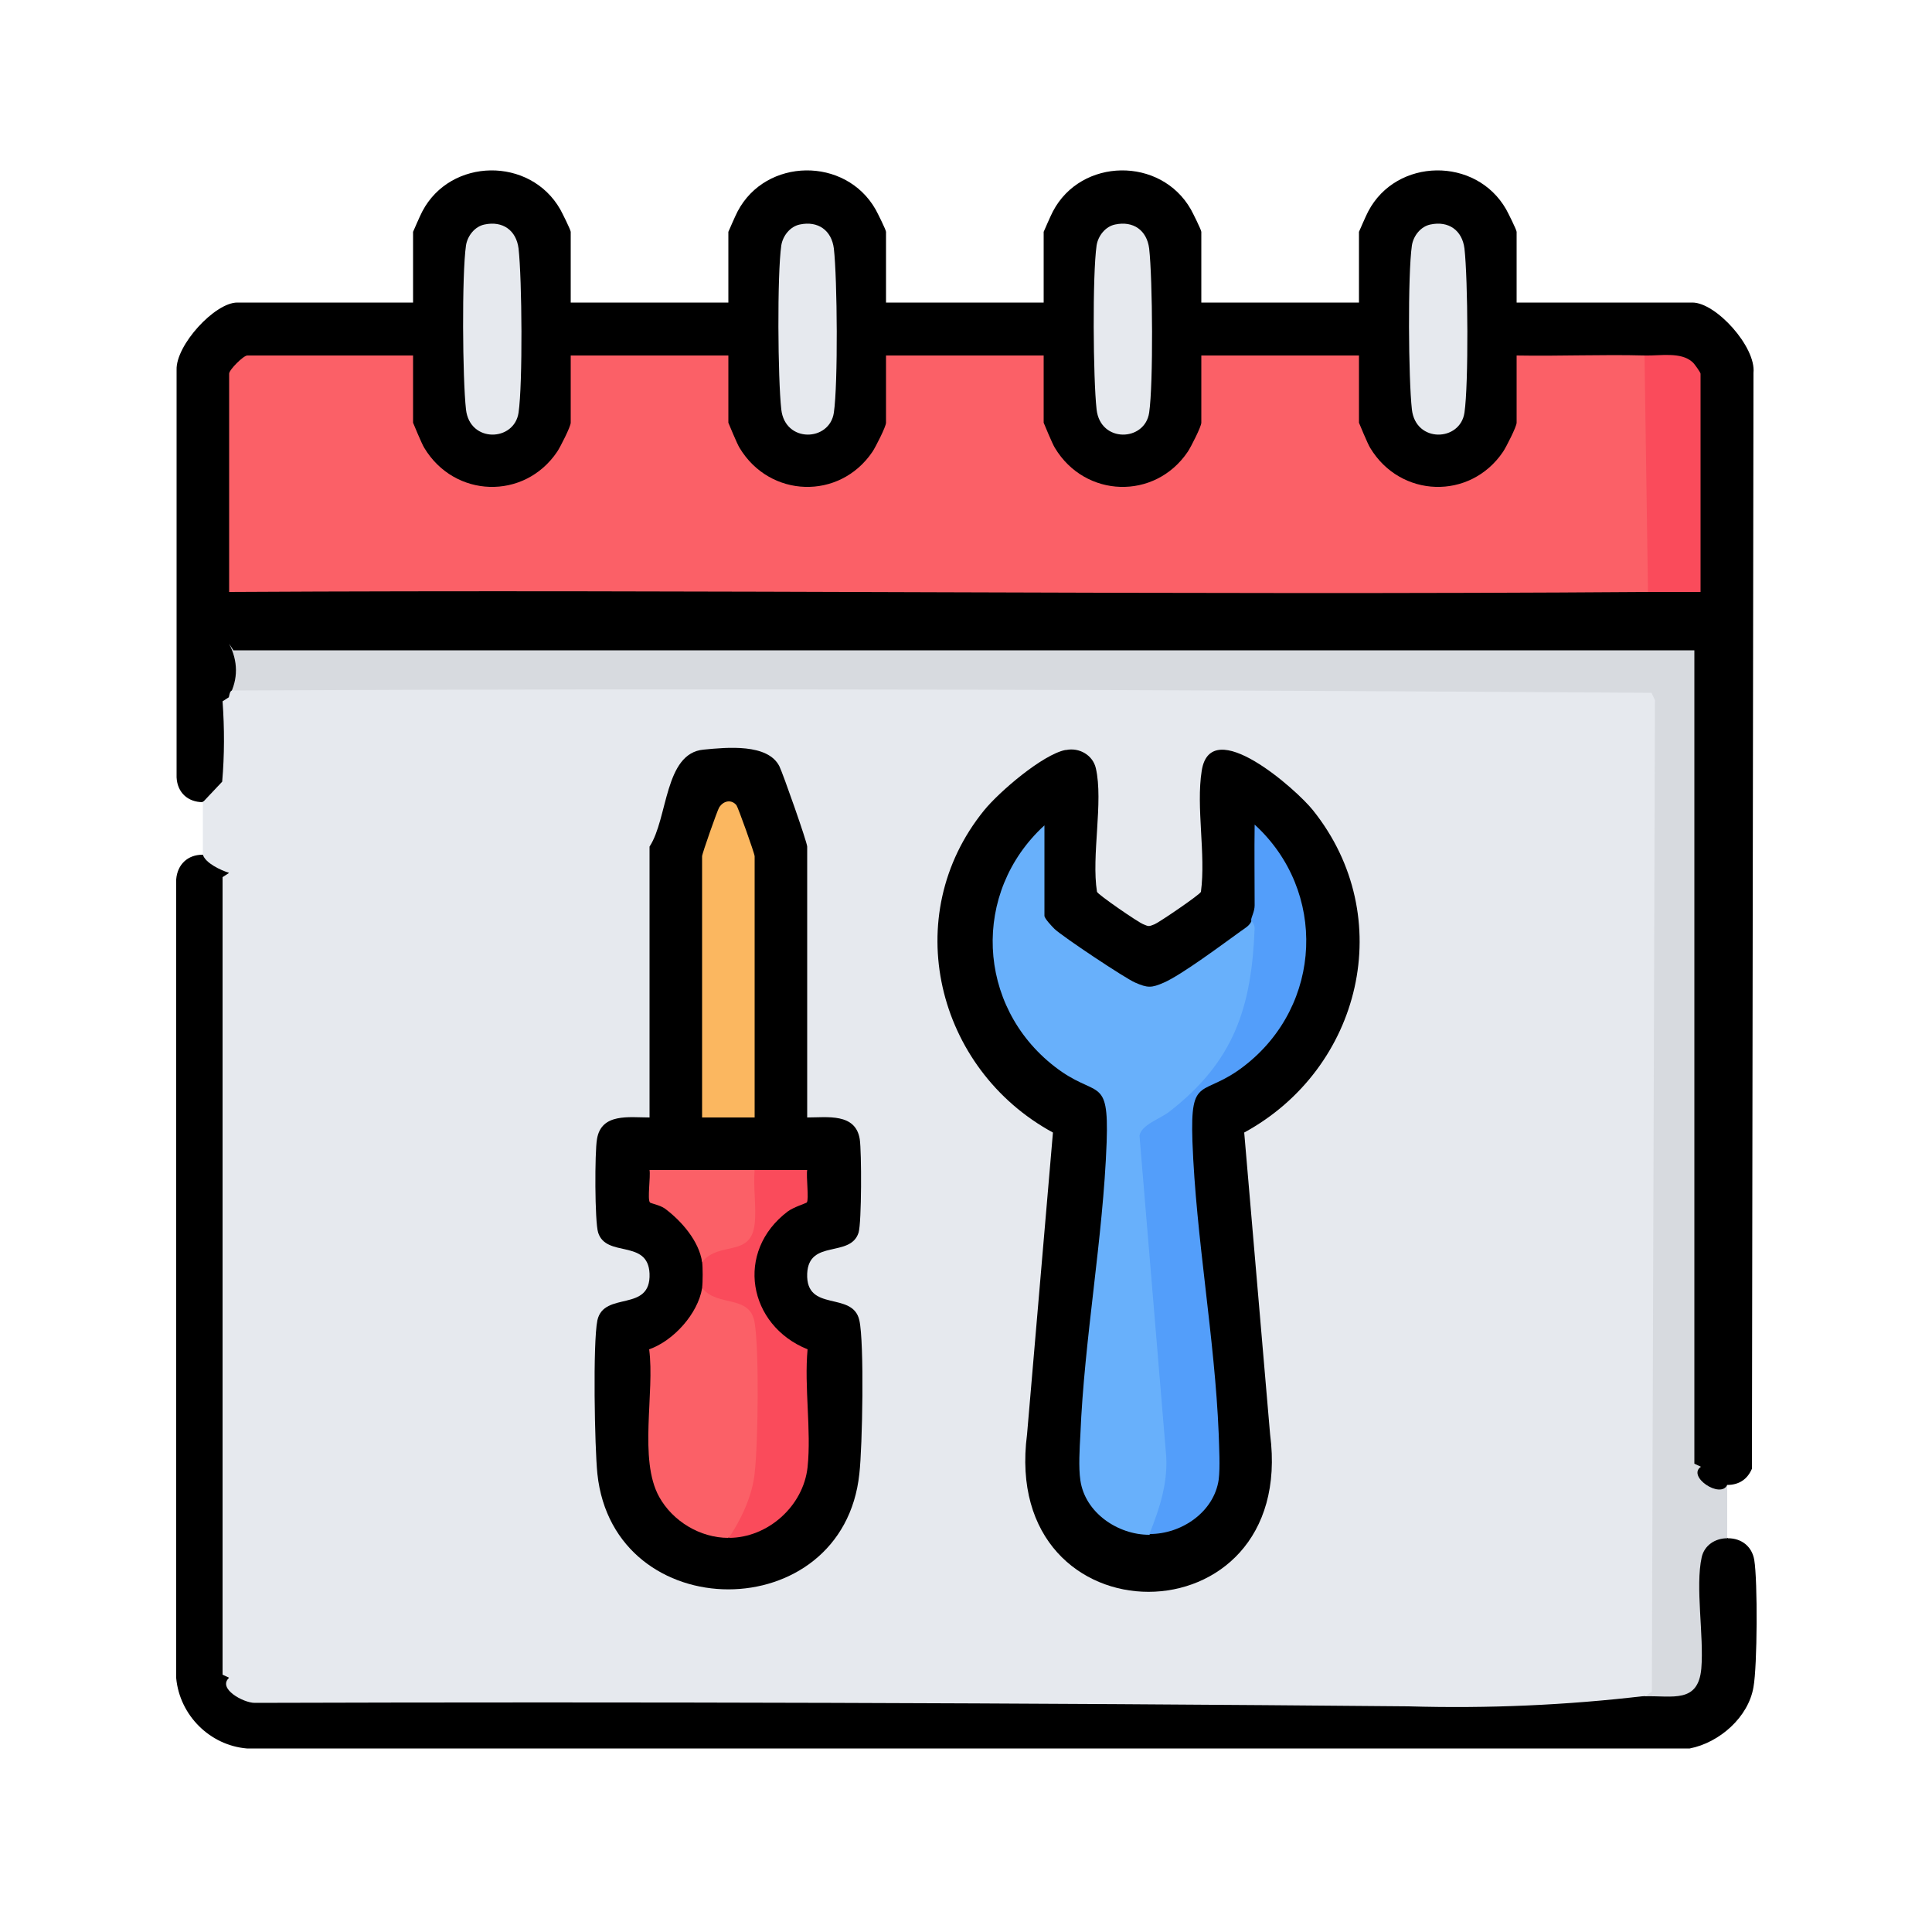 <?xml version="1.0" encoding="UTF-8"?>
<svg xmlns="http://www.w3.org/2000/svg" id="Layer_2" data-name="Layer 2" viewBox="0 0 50 50">
  <defs>
    <style>
      .cls-1 {
        fill: #68b0fb;
      }

      .cls-2 {
        fill: #e6e9ee;
      }

      .cls-3 {
        fill: #d7dadf;
      }

      .cls-4 {
        fill: #fa4b5b;
      }

      .cls-5 {
        fill: #539efa;
      }

      .cls-6 {
        fill: #fb6067;
      }

      .cls-7 {
        fill: #fbb760;
      }
    </style>
  </defs>
  <path d="M5.25,22.12c.24,0,.68.23.68.47v20.83c0,.19.49.55.72.47,11.96-.26,23.97.34,35.93,0l.09-.17c.84.16,1.25-.1,1.21-.78l-.06-1.89c-.07-.56.2-1.68.9-1.24.35,0,.62.21.68.56.09.55.08,2.74-.02,3.29-.13.78-.88,1.44-1.65,1.59H6.39c-.96-.08-1.74-.86-1.83-1.82v-20.67c.03-.39.3-.64.68-.64Z"></path>
  <path class="cls-3" d="M5.93,18.04c0-.45,0-.91,0-1.36h38.09v21.3c0,.23.44.47.68.47v1.36c-.31,0-.59.18-.66.49-.17.76.06,2.04-.01,2.88-.08.91-.75.7-1.45.72l.09-25.85H5.93Z"></path>
  <g>
    <path d="M5.25,20.76c-.39,0-.66-.25-.68-.64v-10.55c-.02-.64.99-1.74,1.57-1.74h4.55v-1.83s.19-.44.24-.53c.73-1.39,2.79-1.42,3.57-.05.05.09.27.53.27.58v1.83h4.08v-1.83s.19-.44.24-.53c.73-1.39,2.79-1.42,3.57-.05.05.09.27.53.27.58v1.83h4.08v-1.83s.19-.44.24-.53c.73-1.39,2.79-1.42,3.57-.05.05.09.27.53.27.58v1.83h4.08v-1.83s.19-.44.24-.53c.73-1.39,2.79-1.42,3.57-.05.05.09.27.53.27.58v1.83h4.55c.61,0,1.65,1.15,1.58,1.82l-.04,28.36c-.12.28-.34.42-.64.42-.17.37-1.05-.22-.68-.47l-.17-.08v-21.11l.17-.11-.08.17H6.04l-.11-.17c.23.45.24.91,0,1.36,0,.6.1,1.72-.02,2.23-.07.31-.36.49-.66.49Z"></path>
    <g>
      <g>
        <path class="cls-6" d="M42.66,15.32c-12.24.09-24.49-.07-36.73,0v-5.65c0-.1.37-.47.47-.47h4.29v1.74s.23.56.29.65c.78,1.3,2.59,1.36,3.44.1.08-.12.35-.65.35-.75v-1.74h4.08v1.74s.23.56.29.65c.78,1.3,2.59,1.36,3.44.1.08-.12.35-.65.35-.75v-1.74h4.08v1.74s.23.56.29.65c.78,1.3,2.59,1.36,3.44.1.08-.12.35-.65.35-.75v-1.74h4.08v1.74s.23.56.29.65c.78,1.3,2.59,1.36,3.44.1.08-.12.35-.65.35-.75v-1.74c1.1.02,2.21-.03,3.32,0,.07,0,.17.03.17.08.08,1.92.11,4.01.08,5.94l-.17.11Z"></path>
        <path class="cls-4" d="M42.57,9.2c.4.01.93-.1,1.23.17.05.04.21.27.21.3v5.65c-.45,0-.91,0-1.36,0l-.09-6.12Z"></path>
      </g>
      <g>
        <path class="cls-2" d="M12.54,5.81c.47-.1.82.15.88.62.09.79.11,3.5,0,4.25s-1.26.79-1.36-.08c-.09-.79-.11-3.49,0-4.25.04-.25.23-.49.48-.54Z"></path>
        <path class="cls-2" d="M20.7,5.81c.47-.1.82.15.88.62.09.79.11,3.5,0,4.25s-1.26.79-1.36-.08c-.09-.79-.11-3.49,0-4.25.04-.25.23-.49.48-.54Z"></path>
        <path class="cls-2" d="M28.86,5.81c.47-.1.82.15.88.62.09.79.11,3.5,0,4.25s-1.26.79-1.36-.08c-.09-.79-.11-3.49,0-4.25.04-.25.23-.49.48-.54Z"></path>
        <path class="cls-2" d="M37.02,5.81c.47-.1.82.15.88.62.09.79.11,3.5,0,4.25s-1.26.79-1.36-.08c-.09-.79-.11-3.49,0-4.25.04-.25.23-.49.48-.54Z"></path>
      </g>
    </g>
  </g>
  <g>
    <path class="cls-2" d="M5.93,18.04c0-.07.03-.17.08-.17,12.1-.06,24.64-.02,36.73.06l.09.19-.08,25.66-.17.11c-2.03.24-4.07.33-6.13.27-9.95-.09-19.94-.12-29.86-.09-.29,0-.97-.37-.66-.65l-.17-.08v-20.64l.17-.11c-.22-.07-.61-.25-.68-.47v-1.36l.5-.53c.06-.69.06-1.38.01-2.08l.17-.11Z"></path>
    <g>
      <path d="M27.59,19.41c.34-.07.69.13.77.47.2.87-.12,2.27.03,3.2.02.07,1.08.8,1.2.84.14.06.14.06.29,0,.12-.05,1.18-.77,1.2-.84.13-.97-.13-2.19.02-3.13.23-1.5,2.47.5,2.88,1.02,2.21,2.76,1.25,6.69-1.78,8.34l.67,7.81c.71,5.43-7,5.44-6.29,0l.67-7.81c-3.02-1.64-4-5.61-1.78-8.34.39-.48,1.51-1.44,2.1-1.56Z"></path>
      <path class="cls-1" d="M32.37,23.82c.14-.11.21-.06.24.11.13,2.41-1.03,4.23-2.97,5.49l.71,8.4c-.04.6-.1,1.57-.61,1.9-.81,0-1.66-.57-1.78-1.41-.05-.33-.02-.83,0-1.18.1-2.48.59-5.09.68-7.57.06-1.76-.26-1.11-1.35-1.96-2.02-1.57-2.15-4.51-.26-6.24v2.34c0,.07.19.27.26.34.21.2,1.83,1.28,2.09,1.39.32.14.42.14.74,0,.46-.2,1.53-1,1.99-1.33.11-.08.23-.14.28-.27Z"></path>
      <path class="cls-5" d="M29.74,39.72c.28-.71.51-1.39.43-2.17l-.68-8.16c.05-.28.52-.43.76-.61,1.68-1.3,2.14-2.69,2.22-4.76,0-.11-.09-.2-.09-.21,0-.07.09-.22.09-.38,0-.7-.01-1.39,0-2.09,1.88,1.72,1.76,4.67-.26,6.24-1.09.85-1.41.2-1.35,1.96.09,2.48.58,5.09.68,7.57.01.35.04.85,0,1.18-.12.84-.96,1.41-1.78,1.41Z"></path>
    </g>
    <g>
      <path d="M20.89,28.92c.52,0,1.25-.12,1.36.56.05.33.05,2.15-.03,2.42-.21.66-1.29.16-1.33,1.06-.04,1.02,1.18.44,1.35,1.21.13.58.08,3.28,0,3.97-.42,3.99-6.36,3.99-6.78,0-.07-.68-.12-3.38,0-3.97.17-.77,1.39-.19,1.35-1.21-.04-.9-1.12-.4-1.33-1.06-.09-.28-.09-2.09-.03-2.42.11-.68.83-.56,1.36-.56v-7.01c.48-.73.38-2.42,1.4-2.51.61-.06,1.66-.16,1.96.43.09.18.72,1.97.72,2.08v7.01Z"></path>
      <path class="cls-6" d="M18.85,39.8c-.73,0-1.44-.43-1.79-1.06-.54-.97-.11-2.71-.26-3.82.63-.22,1.26-.92,1.37-1.58.03-.02.07-.04.1-.05.16-.03,1.16.42,1.31.64.4.58.3,5.03-.48,5.75l-.26.12Z"></path>
      <path class="cls-4" d="M19.53,30.28c.45,0,.91,0,1.36,0-.03.17.05.76-.01.84-.02.02-.34.12-.49.23-1.38,1.04-1.03,2.95.51,3.57-.09.98.1,2.09,0,3.05-.11,1.01-1.03,1.83-2.04,1.83.32-.47.61-1.09.67-1.67.09-.78.12-3.16,0-3.9s-.96-.39-1.36-.9c.02-.15.02-.54,0-.68-.03-.3.15-.37.41-.44.54-.03.8-.26.8-.69l-.02-1.1.18-.15Z"></path>
      <path class="cls-7" d="M19.53,28.92h-1.36v-6.76c0-.07.4-1.2.44-1.26.11-.18.32-.22.45-.06.04.05.47,1.25.47,1.32v6.76Z"></path>
      <path class="cls-6" d="M19.53,30.28c-.04.45.05.97,0,1.4-.1.87-.91.43-1.36.98-.08-.54-.53-1.06-.96-1.38-.12-.09-.38-.14-.39-.16-.07-.08.02-.67-.01-.84.91,0,1.82,0,2.72,0Z"></path>
    </g>
  </g>
</svg>
